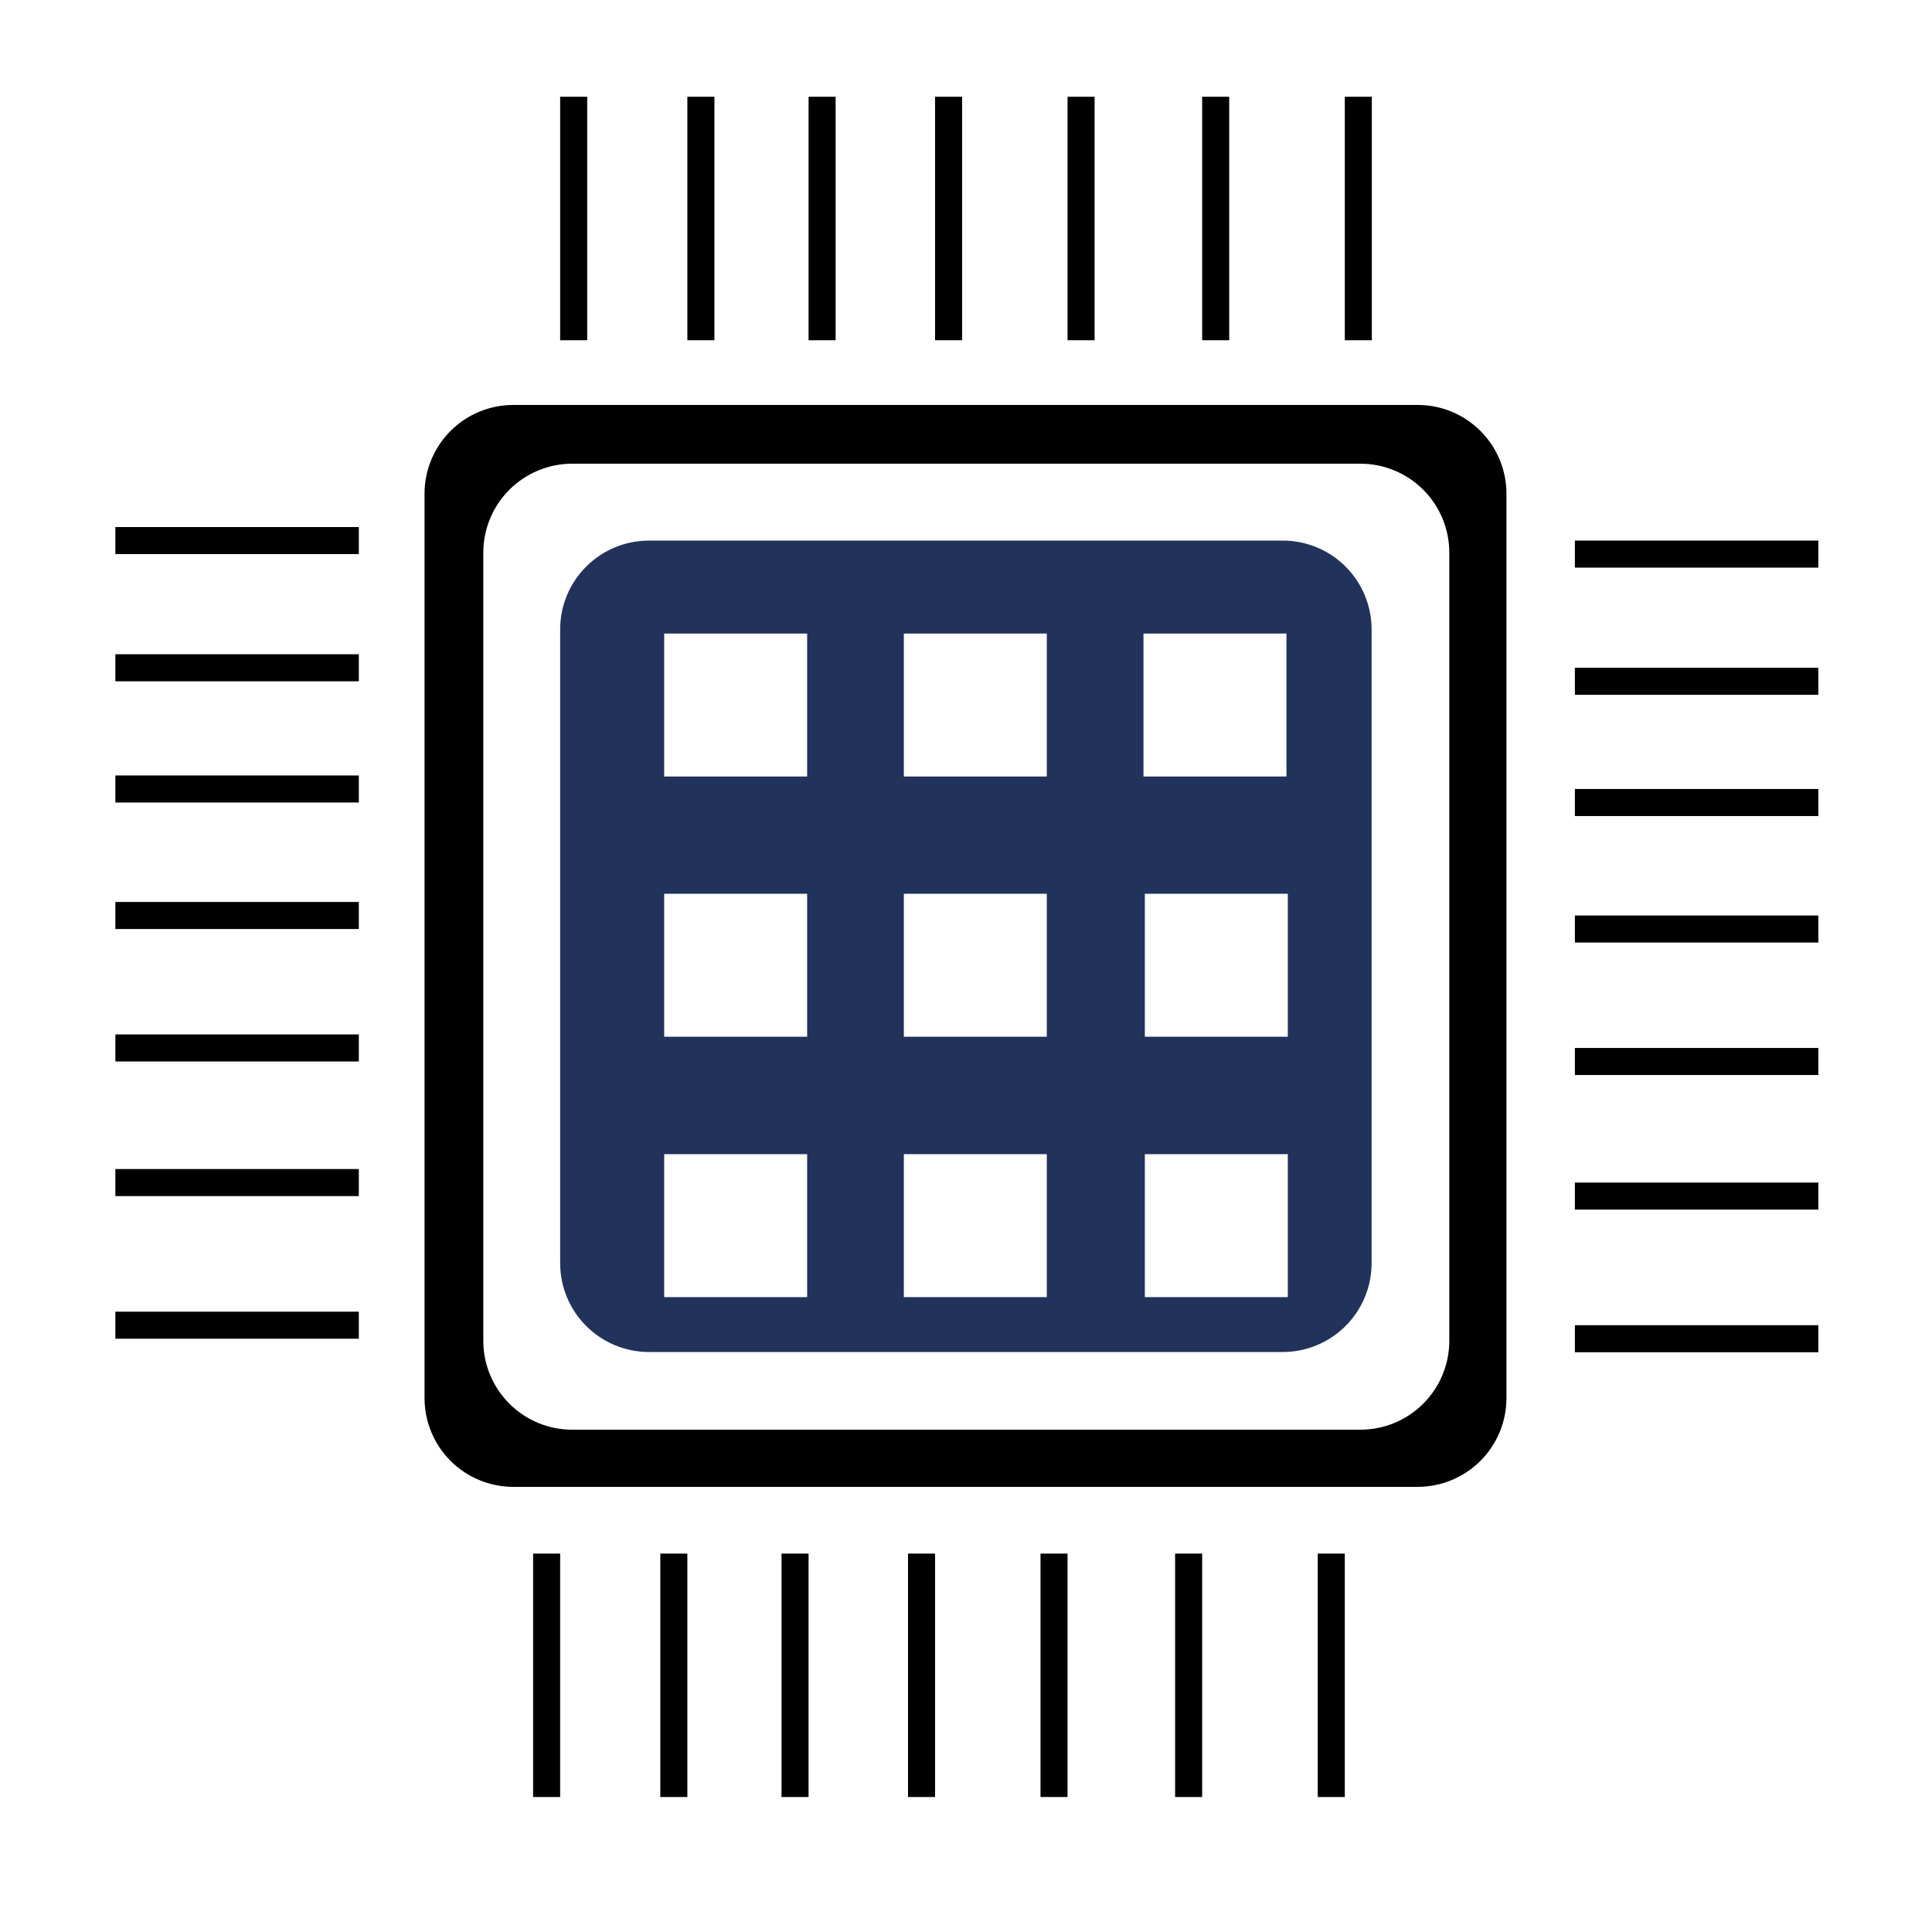 <svg xmlns="http://www.w3.org/2000/svg" xmlns:xlink="http://www.w3.org/1999/xlink" width="120" zoomAndPan="magnify" viewBox="0 0 375 375" height="120" preserveAspectRatio="xMidYMid meet" version="1.0">
                                            <defs>
                                                <clipPath id="dcefc6d0ac">
                                                    <path d="M 82.402 78.598 L 292.402 78.598 L 292.402 288.598 L 82.402 288.598 Z M 82.402 78.598 " clip-rule="nonzero"></path>
                                                </clipPath>
                                                <clipPath id="c6da7a528d">
                                                    <path d="M 93.809 90.004 L 281.309 90.004 L 281.309 277.504 L 93.809 277.504 Z M 93.809 90.004 " clip-rule="nonzero"></path>
                                                </clipPath>
                                                <clipPath id="dff4c5e289">
                                                    <path d="M 108.727 104.926 L 266.227 104.926 L 266.227 262.426 L 108.727 262.426 Z M 108.727 104.926 " clip-rule="nonzero"></path>
                                                </clipPath>
                                                <clipPath id="679af309f7">
                                                    <path d="M 128.918 122.969 L 156.668 122.969 L 156.668 150.719 L 128.918 150.719 Z M 128.918 122.969 " clip-rule="nonzero"></path>
                                                </clipPath>
                                                <clipPath id="dca92ef5cd">
                                                    <path d="M 175.434 122.969 L 203.184 122.969 L 203.184 150.719 L 175.434 150.719 Z M 175.434 122.969 " clip-rule="nonzero"></path>
                                                </clipPath>
                                                <clipPath id="782c1aaf27">
                                                    <path d="M 221.949 122.969 L 249.699 122.969 L 249.699 150.719 L 221.949 150.719 Z M 221.949 122.969 " clip-rule="nonzero"></path>
                                                </clipPath>
                                                <clipPath id="eefea92d5d">
                                                    <path d="M 128.918 173.484 L 156.668 173.484 L 156.668 201.234 L 128.918 201.234 Z M 128.918 173.484 " clip-rule="nonzero"></path>
                                                </clipPath>
                                                <clipPath id="82ce51fe5c">
                                                    <path d="M 128.918 224.016 L 156.668 224.016 L 156.668 251.766 L 128.918 251.766 Z M 128.918 224.016 " clip-rule="nonzero"></path>
                                                </clipPath>
                                                <clipPath id="6b44da8ad4">
                                                    <path d="M 175.434 173.484 L 203.184 173.484 L 203.184 201.234 L 175.434 201.234 Z M 175.434 173.484 " clip-rule="nonzero"></path>
                                                </clipPath>
                                                <clipPath id="71fefdbd6c">
                                                    <path d="M 222.211 173.484 L 249.961 173.484 L 249.961 201.234 L 222.211 201.234 Z M 222.211 173.484 " clip-rule="nonzero"></path>
                                                </clipPath>
                                                <clipPath id="393372d231">
                                                    <path d="M 175.434 224.016 L 203.184 224.016 L 203.184 251.766 L 175.434 251.766 Z M 175.434 224.016 " clip-rule="nonzero"></path>
                                                </clipPath>
                                                <clipPath id="da227df8c0">
                                                    <path d="M 222.211 224.016 L 249.961 224.016 L 249.961 251.766 L 222.211 251.766 Z M 222.211 224.016 " clip-rule="nonzero"></path>
                                                </clipPath>
                                            </defs>
                                            <rect x="-37.5" width="450" fill="#ffffff" y="-37.5" height="450" fill-opacity="1"></rect>
                                            <rect x="-37.5" width="450" fill="#ffffff" y="-37.5" height="450" fill-opacity="1"></rect>
                                            <rect x="-37.5" width="450" fill="#ffffff" y="-37.5" height="450" fill-opacity="1"></rect>
                                            <g clip-path="url(#dcefc6d0ac)">
                                                <path fill="#000000" d="M 99.633 78.598 L 275.168 78.598 C 279.738 78.598 284.121 80.414 287.352 83.645 C 290.586 86.879 292.402 91.262 292.402 95.832 L 292.402 271.363 C 292.402 275.934 290.586 280.316 287.352 283.551 C 284.121 286.781 279.738 288.598 275.168 288.598 L 99.633 288.598 C 95.062 288.598 90.68 286.781 87.449 283.551 C 84.215 280.316 82.402 275.934 82.402 271.363 L 82.402 95.832 C 82.402 91.262 84.215 86.879 87.449 83.645 C 90.68 80.414 95.062 78.598 99.633 78.598 " fill-opacity="1" fill-rule="nonzero"></path>
                                            </g>
                                            <g clip-path="url(#c6da7a528d)">
                                                <path fill="#ffffff" d="M 111.07 90.004 L 264.047 90.004 C 268.625 90.004 273.016 91.824 276.254 95.062 C 279.488 98.297 281.309 102.688 281.309 107.266 L 281.309 260.246 C 281.309 264.824 279.488 269.215 276.254 272.449 C 273.016 275.688 268.625 277.504 264.047 277.504 L 111.07 277.504 C 106.492 277.504 102.102 275.688 98.863 272.449 C 95.629 269.215 93.809 264.824 93.809 260.246 L 93.809 107.266 C 93.809 102.688 95.629 98.297 98.863 95.062 C 102.102 91.824 106.492 90.004 111.07 90.004 " fill-opacity="1" fill-rule="nonzero"></path>
                                            </g>
                                            <g clip-path="url(#dff4c5e289)">
                                                <path fill="#21325b" d="M 125.973 104.926 L 248.98 104.926 C 253.555 104.926 257.941 106.742 261.176 109.977 C 264.41 113.207 266.227 117.594 266.227 122.168 L 266.227 245.18 C 266.227 249.754 264.41 254.141 261.176 257.371 C 257.941 260.605 253.555 262.426 248.98 262.426 L 125.973 262.426 C 121.398 262.426 117.012 260.605 113.777 257.371 C 110.543 254.141 108.727 249.754 108.727 245.18 L 108.727 122.168 C 108.727 117.594 110.543 113.207 113.777 109.977 C 117.012 106.742 121.398 104.926 125.973 104.926 " fill-opacity="1" fill-rule="nonzero"></path>
                                            </g>
                                            <g clip-path="url(#679af309f7)">
                                                <path fill="#ffffff" d="M 128.918 122.969 L 156.668 122.969 L 156.668 150.719 L 128.918 150.719 L 128.918 122.969 " fill-opacity="1" fill-rule="nonzero"></path>
                                            </g>
                                            <g clip-path="url(#dca92ef5cd)">
                                                <path fill="#ffffff" d="M 175.434 122.969 L 203.184 122.969 L 203.184 150.719 L 175.434 150.719 L 175.434 122.969 " fill-opacity="1" fill-rule="nonzero"></path>
                                            </g>
                                            <g clip-path="url(#782c1aaf27)">
                                                <path fill="#ffffff" d="M 221.949 122.969 L 249.699 122.969 L 249.699 150.719 L 221.949 150.719 L 221.949 122.969 " fill-opacity="1" fill-rule="nonzero"></path>
                                            </g>
                                            <g clip-path="url(#eefea92d5d)">
                                                <path fill="#ffffff" d="M 128.918 173.484 L 156.668 173.484 L 156.668 201.234 L 128.918 201.234 L 128.918 173.484 " fill-opacity="1" fill-rule="nonzero"></path>
                                            </g>
                                            <g clip-path="url(#82ce51fe5c)">
                                                <path fill="#ffffff" d="M 128.918 224.016 L 156.668 224.016 L 156.668 251.766 L 128.918 251.766 L 128.918 224.016 " fill-opacity="1" fill-rule="nonzero"></path>
                                            </g>
                                            <g clip-path="url(#6b44da8ad4)">
                                                <path fill="#ffffff" d="M 175.434 173.484 L 203.184 173.484 L 203.184 201.234 L 175.434 201.234 L 175.434 173.484 " fill-opacity="1" fill-rule="nonzero"></path>
                                            </g>
                                            <g clip-path="url(#71fefdbd6c)">
                                                <path fill="#ffffff" d="M 222.211 173.484 L 249.961 173.484 L 249.961 201.234 L 222.211 201.234 L 222.211 173.484 " fill-opacity="1" fill-rule="nonzero"></path>
                                            </g>
                                            <g clip-path="url(#393372d231)">
                                                <path fill="#ffffff" d="M 175.434 224.016 L 203.184 224.016 L 203.184 251.766 L 175.434 251.766 L 175.434 224.016 " fill-opacity="1" fill-rule="nonzero"></path>
                                            </g>
                                            <g clip-path="url(#da227df8c0)">
                                                <path fill="#ffffff" d="M 222.211 224.016 L 249.961 224.016 L 249.961 251.766 L 222.211 251.766 L 222.211 224.016 " fill-opacity="1" fill-rule="nonzero"></path>
                                            </g>
                                            <path stroke-linecap="butt" transform="matrix(0, 5.236, -5.25, 0, 111.35, 18.781)" fill="none" stroke-linejoin="miter" d="M -0 -0 L 9.025 -0 " stroke="#000000" stroke-width="1" stroke-opacity="1" stroke-miterlimit="4"></path>
                                            <path stroke-linecap="butt" transform="matrix(0, 5.236, -5.25, 0, 136.041, 18.781)" fill="none" stroke-linejoin="miter" d="M -0 0 L 9.025 0 " stroke="#000000" stroke-width="1" stroke-opacity="1" stroke-miterlimit="4"></path>
                                            <path stroke-linecap="butt" transform="matrix(0, 5.236, -5.25, 0, 159.569, 18.781)" fill="none" stroke-linejoin="miter" d="M -0 -0 L 9.025 -0 " stroke="#000000" stroke-width="1" stroke-opacity="1" stroke-miterlimit="4"></path>
                                            <path stroke-linecap="butt" transform="matrix(0, 5.236, -5.25, 0, 263.647, 18.781)" fill="none" stroke-linejoin="miter" d="M -0 -0 L 9.025 -0 " stroke="#000000" stroke-width="1" stroke-opacity="1" stroke-miterlimit="4"></path>
                                            <path stroke-linecap="butt" transform="matrix(0, 5.236, -5.25, 0, 184.124, 18.781)" fill="none" stroke-linejoin="miter" d="M -0 -0 L 9.025 -0 " stroke="#000000" stroke-width="1" stroke-opacity="1" stroke-miterlimit="4"></path>
                                            <path stroke-linecap="butt" transform="matrix(0, 5.236, -5.25, 0, 209.836, 18.781)" fill="none" stroke-linejoin="miter" d="M -0 -0 L 9.025 -0 " stroke="#000000" stroke-width="1" stroke-opacity="1" stroke-miterlimit="4"></path>
                                            <path stroke-linecap="butt" transform="matrix(0, 5.236, -5.25, 0, 235.963, 18.781)" fill="none" stroke-linejoin="miter" d="M -0 0 L 9.025 0 " stroke="#000000" stroke-width="1" stroke-opacity="1" stroke-miterlimit="4"></path>
                                            <path stroke-linecap="butt" transform="matrix(0, 5.236, -5.25, 0, 106.1, 301.548)" fill="none" stroke-linejoin="miter" d="M -0 -0 L 9.025 -0 " stroke="#000000" stroke-width="1" stroke-opacity="1" stroke-miterlimit="4"></path>
                                            <path stroke-linecap="butt" transform="matrix(0, 5.236, -5.25, 0, 130.791, 301.548)" fill="none" stroke-linejoin="miter" d="M -0 0 L 9.025 0 " stroke="#000000" stroke-width="1" stroke-opacity="1" stroke-miterlimit="4"></path>
                                            <path stroke-linecap="butt" transform="matrix(0, 5.236, -5.25, 0, 154.319, 301.548)" fill="none" stroke-linejoin="miter" d="M -0 -0 L 9.025 -0 " stroke="#000000" stroke-width="1" stroke-opacity="1" stroke-miterlimit="4"></path>
                                            <path stroke-linecap="butt" transform="matrix(0, 5.236, -5.25, 0, 258.397, 301.548)" fill="none" stroke-linejoin="miter" d="M -0 -0 L 9.025 -0 " stroke="#000000" stroke-width="1" stroke-opacity="1" stroke-miterlimit="4"></path>
                                            <path stroke-linecap="butt" transform="matrix(0, 5.236, -5.25, 0, 178.874, 301.548)" fill="none" stroke-linejoin="miter" d="M -0 -0 L 9.025 -0 " stroke="#000000" stroke-width="1" stroke-opacity="1" stroke-miterlimit="4"></path>
                                            <path stroke-linecap="butt" transform="matrix(0, 5.236, -5.25, 0, 204.586, 301.548)" fill="none" stroke-linejoin="miter" d="M -0 -0 L 9.025 -0 " stroke="#000000" stroke-width="1" stroke-opacity="1" stroke-miterlimit="4"></path>
                                            <path stroke-linecap="butt" transform="matrix(0, 5.236, -5.25, 0, 230.713, 301.548)" fill="none" stroke-linejoin="miter" d="M -0 0 L 9.025 0 " stroke="#000000" stroke-width="1" stroke-opacity="1" stroke-miterlimit="4"></path>
                                            <path stroke-linecap="butt" transform="matrix(-5.236, -0, 0, -5.25, 352.939, 107.549)" fill="none" stroke-linejoin="miter" d="M 0 -0 L 9.025 -0 " stroke="#000000" stroke-width="1" stroke-opacity="1" stroke-miterlimit="4"></path>
                                            <path stroke-linecap="butt" transform="matrix(-5.236, -0, 0, -5.25, 352.939, 132.239)" fill="none" stroke-linejoin="miter" d="M 0 0 L 9.025 0 " stroke="#000000" stroke-width="1" stroke-opacity="1" stroke-miterlimit="4"></path>
                                            <path stroke-linecap="butt" transform="matrix(-5.236, -0, 0, -5.25, 352.939, 155.768)" fill="none" stroke-linejoin="miter" d="M 0 -0 L 9.025 -0 " stroke="#000000" stroke-width="1" stroke-opacity="1" stroke-miterlimit="4"></path>
                                            <path stroke-linecap="butt" transform="matrix(-5.236, -0, 0, -5.25, 352.939, 259.846)" fill="none" stroke-linejoin="miter" d="M 0 -0 L 9.025 -0 " stroke="#000000" stroke-width="1" stroke-opacity="1" stroke-miterlimit="4"></path>
                                            <path stroke-linecap="butt" transform="matrix(-5.236, -0, 0, -5.25, 352.939, 180.322)" fill="none" stroke-linejoin="miter" d="M 0 -0 L 9.025 -0 " stroke="#000000" stroke-width="1" stroke-opacity="1" stroke-miterlimit="4"></path>
                                            <path stroke-linecap="butt" transform="matrix(-5.236, -0, 0, -5.25, 352.939, 206.034)" fill="none" stroke-linejoin="miter" d="M 0 -0 L 9.025 -0 " stroke="#000000" stroke-width="1" stroke-opacity="1" stroke-miterlimit="4"></path>
                                            <path stroke-linecap="butt" transform="matrix(-5.236, -0, 0, -5.25, 352.939, 232.161)" fill="none" stroke-linejoin="miter" d="M 0 0 L 9.025 0 " stroke="#000000" stroke-width="1" stroke-opacity="1" stroke-miterlimit="4"></path>
                                            <path stroke-linecap="butt" transform="matrix(-5.236, -0, 0, -5.25, 69.648, 104.924)" fill="none" stroke-linejoin="miter" d="M -0 -0 L 9.025 -0 " stroke="#000000" stroke-width="1" stroke-opacity="1" stroke-miterlimit="4"></path>
                                            <path stroke-linecap="butt" transform="matrix(-5.236, -0, 0, -5.25, 69.648, 129.614)" fill="none" stroke-linejoin="miter" d="M -0 0 L 9.025 0 " stroke="#000000" stroke-width="1" stroke-opacity="1" stroke-miterlimit="4"></path>
                                            <path stroke-linecap="butt" transform="matrix(-5.236, -0, 0, -5.25, 69.648, 153.143)" fill="none" stroke-linejoin="miter" d="M -0 -0 L 9.025 -0 " stroke="#000000" stroke-width="1" stroke-opacity="1" stroke-miterlimit="4"></path>
                                            <path stroke-linecap="butt" transform="matrix(-5.236, -0, 0, -5.25, 69.648, 257.221)" fill="none" stroke-linejoin="miter" d="M -0 -0 L 9.025 -0 " stroke="#000000" stroke-width="1" stroke-opacity="1" stroke-miterlimit="4"></path>
                                            <path stroke-linecap="butt" transform="matrix(-5.236, -0, 0, -5.25, 69.648, 177.697)" fill="none" stroke-linejoin="miter" d="M -0 -0 L 9.025 -0 " stroke="#000000" stroke-width="1" stroke-opacity="1" stroke-miterlimit="4"></path>
                                            <path stroke-linecap="butt" transform="matrix(-5.236, -0, 0, -5.25, 69.648, 203.409)" fill="none" stroke-linejoin="miter" d="M -0 -0 L 9.025 -0 " stroke="#000000" stroke-width="1" stroke-opacity="1" stroke-miterlimit="4"></path>
                                            <path stroke-linecap="butt" transform="matrix(-5.236, -0, 0, -5.25, 69.648, 229.536)" fill="none" stroke-linejoin="miter" d="M -0 0 L 9.025 0 " stroke="#000000" stroke-width="1" stroke-opacity="1" stroke-miterlimit="4"></path>
                                        </svg>